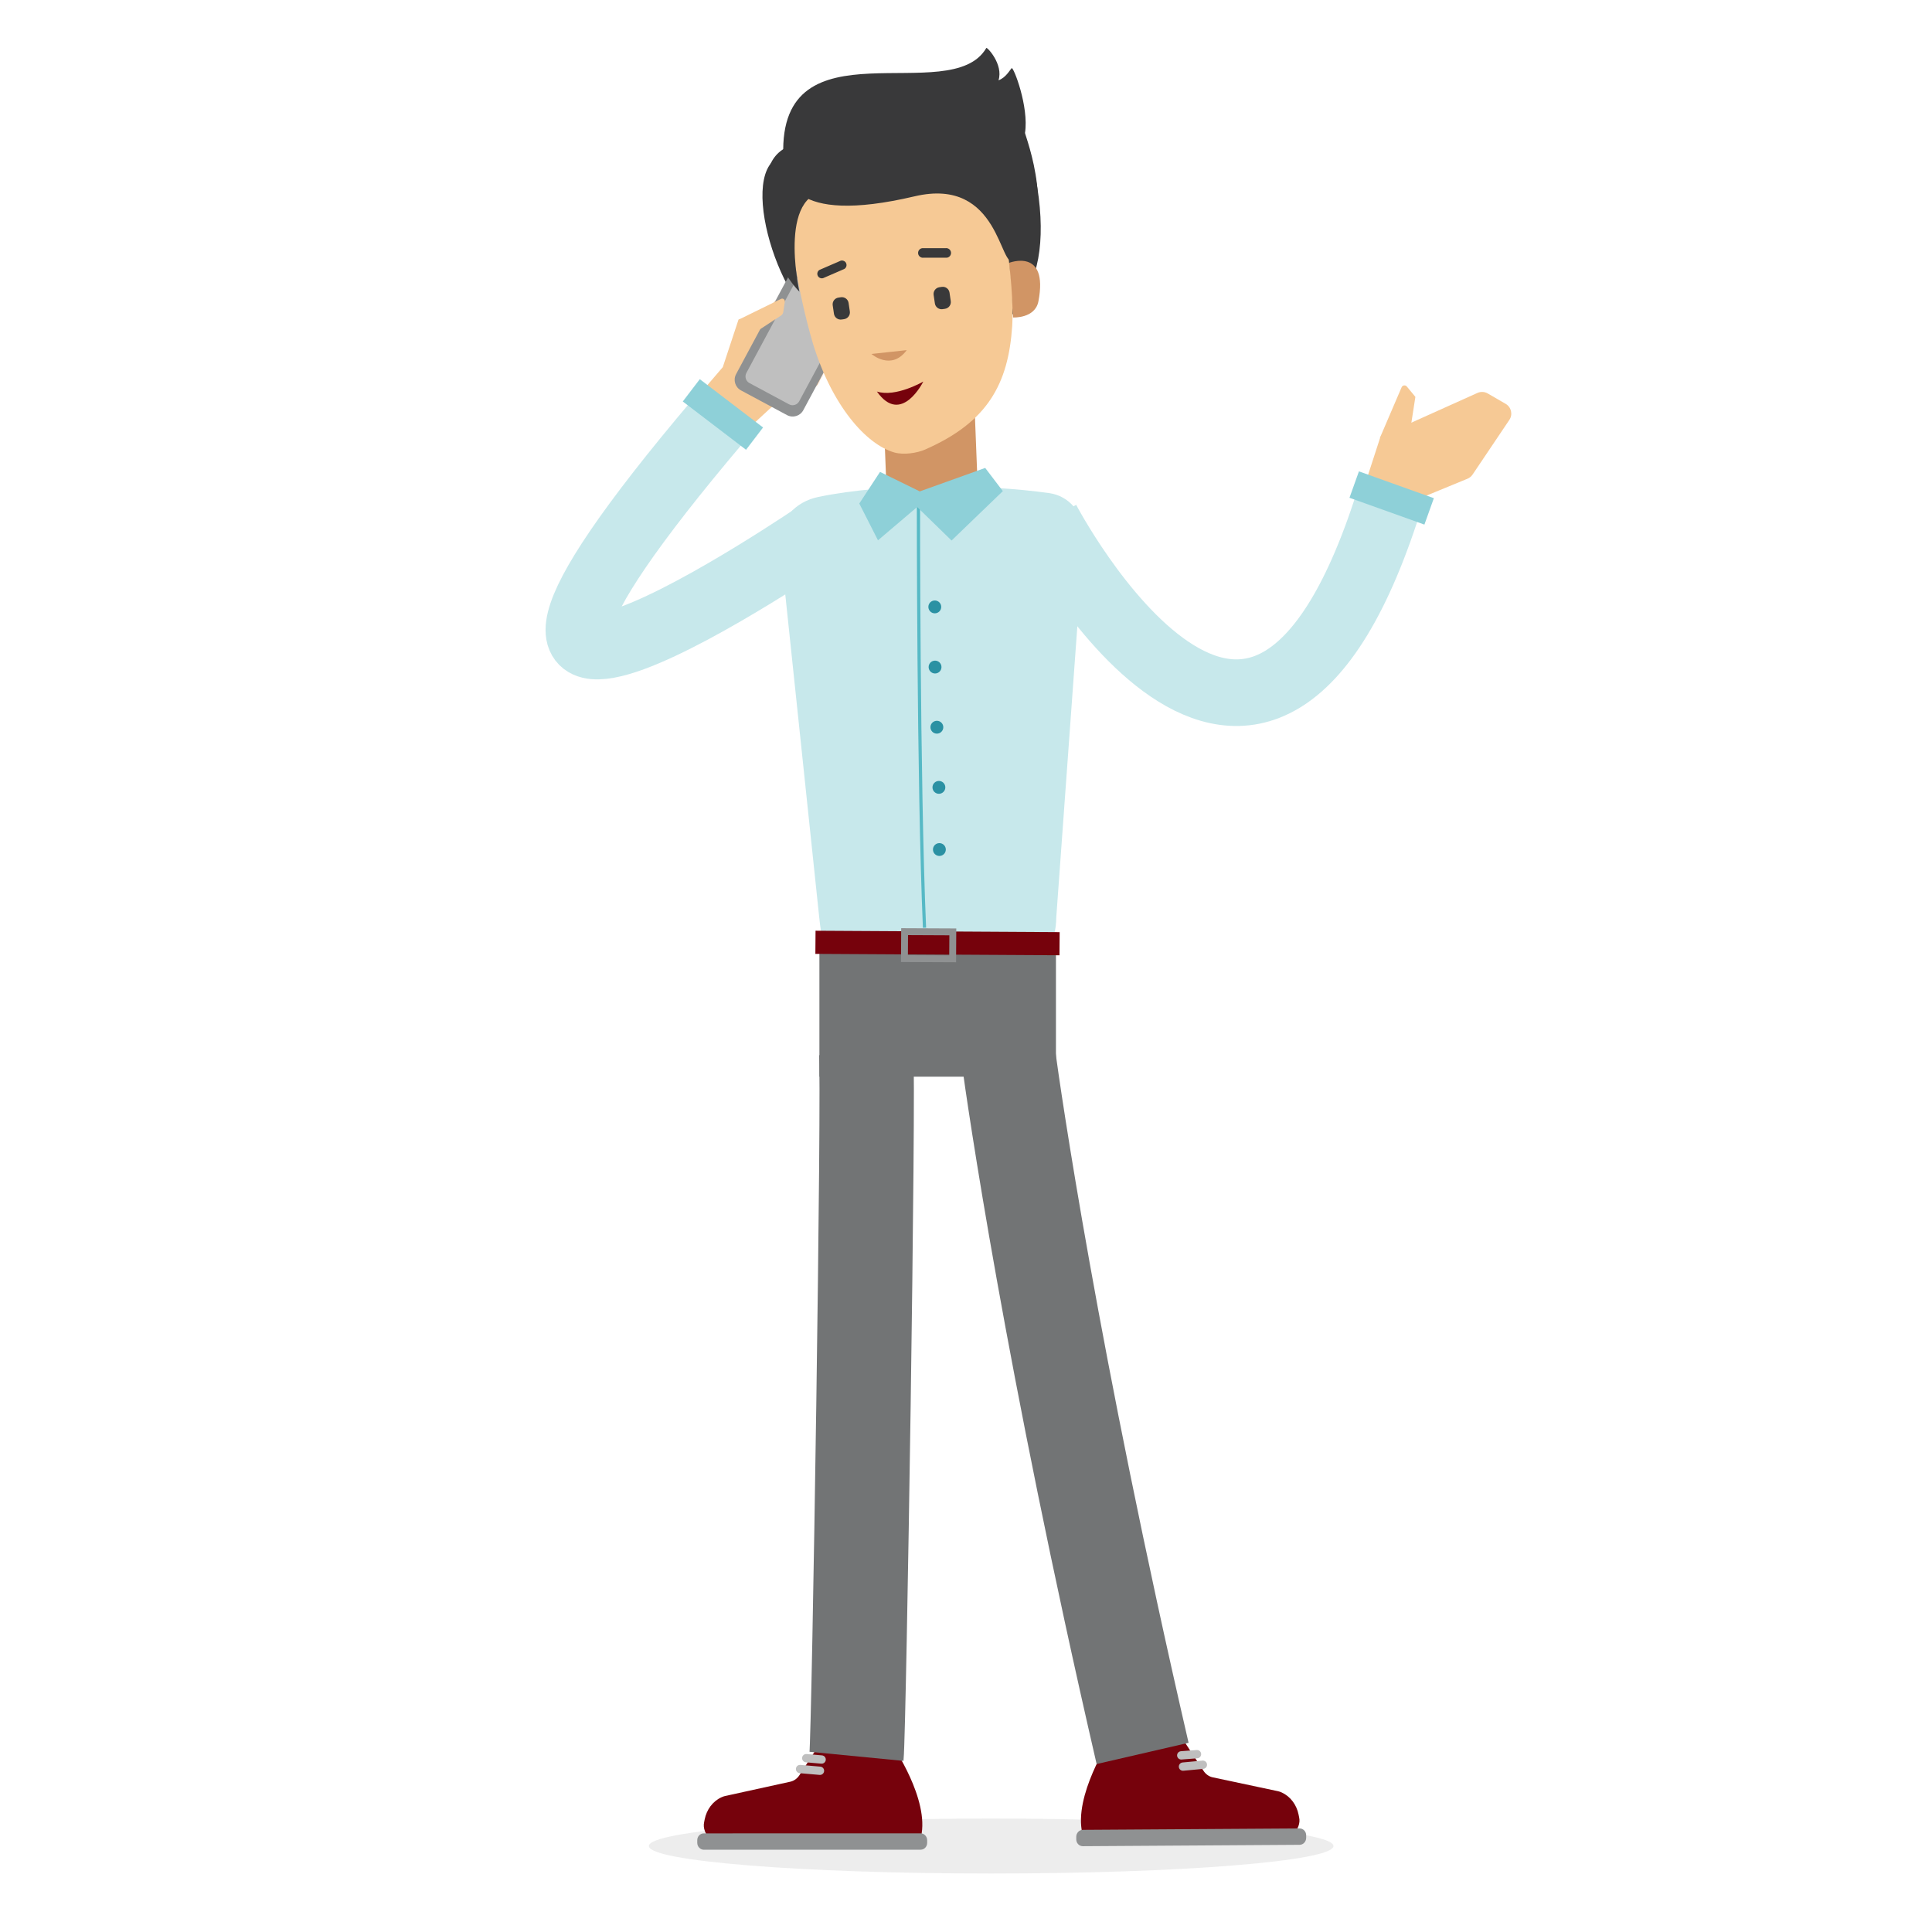 <svg width="1200" height="1200" viewBox="0 0 1200 1200" fill="none" xmlns="http://www.w3.org/2000/svg">
<path d="M637.59 596.17L522.9 592.9C511.37 593.27 510.17 582.34 508.74 568.89L484.57 339.03C482.82 322.58 494.35 311.56 508.25 308.67C551.37 299.7 612.26 300.76 651.78 306.29C663.78 307.97 673.33 318.49 673.23 332.74L656.08 569.66C655.98 584.18 649.92 595.76 637.59 596.16V596.17Z" fill="#C7E8EB"/>
<path d="M604.851 240.831L548.245 243.055L551.081 315.239L607.688 313.015L604.851 240.831Z" fill="#D19565"/>
<path d="M935.21 250.851L924.05 244.381C922.1 243.251 919.72 243.131 917.67 244.051L857.47 271.141L845.12 309.161L847.22 323.8L911.49 297.34C912.77 296.81 913.86 295.921 914.63 294.781L937.49 260.8C939.75 257.44 938.7 252.87 935.2 250.84L935.21 250.851Z" fill="#F6C995"/>
<path d="M873.62 281.99L879.12 246.5L873.8 240.07C872.89 238.97 871.13 239.22 870.57 240.53L857.08 271.97L873.62 281.99Z" fill="#F6C995"/>
<path d="M509.71 330.29C509.71 330.29 219.14 529.29 446.4 260.98" stroke="#C7E8EB" stroke-width="41.37" stroke-miterlimit="10"/>
<path d="M650.1 323.15C650.1 323.15 781.92 575.35 864.39 305.71" stroke="#C7E8EB" stroke-width="41.37" stroke-miterlimit="10"/>
<path d="M838.185 309.18L884.725 325.835L890.594 309.434L844.054 292.779L838.185 309.18Z" fill="#8ED0D8"/>
<path d="M570.46 308.97C570.46 308.97 570.3 486.45 574.23 576.24" stroke="#56B9C5" stroke-width="1.99" stroke-miterlimit="10"/>
<path d="M580.62 380.95C582.823 380.95 584.61 379.163 584.61 376.96C584.61 374.756 582.823 372.97 580.62 372.97C578.416 372.97 576.63 374.756 576.63 376.96C576.63 379.163 578.416 380.95 580.62 380.95Z" fill="#2B91A3"/>
<path d="M580.78 418.31C582.984 418.31 584.77 416.524 584.77 414.32C584.77 412.116 582.984 410.33 580.78 410.33C578.576 410.33 576.79 412.116 576.79 414.32C576.79 416.524 578.576 418.31 580.78 418.31Z" fill="#2B91A3"/>
<path d="M581.91 455.68C584.114 455.68 585.9 453.894 585.9 451.69C585.9 449.487 584.114 447.7 581.91 447.7C579.706 447.7 577.92 449.487 577.92 451.69C577.92 453.894 579.706 455.68 581.91 455.68Z" fill="#2B91A3"/>
<path d="M583.17 493.04C585.373 493.04 587.16 491.253 587.16 489.05C587.16 486.846 585.373 485.06 583.17 485.06C580.966 485.06 579.18 486.846 579.18 489.05C579.18 491.253 580.966 493.04 583.17 493.04Z" fill="#2B91A3"/>
<path d="M583.47 531.65C585.674 531.65 587.461 529.864 587.461 527.66C587.461 525.456 585.674 523.67 583.47 523.67C581.267 523.67 579.48 525.456 579.48 527.66C579.48 529.864 581.267 531.65 583.47 531.65Z" fill="#2B91A3"/>
<path opacity="0.41" d="M615.64 1163.67C733.056 1163.67 828.24 1156.03 828.24 1146.6C828.24 1137.17 733.056 1129.53 615.64 1129.53C498.224 1129.53 403.04 1137.17 403.04 1146.6C403.04 1156.03 498.224 1163.67 615.64 1163.67Z" fill="#D1D1D1"/>
<path d="M508.95 668.74H655.87V589.59H508.95V668.74Z" fill="#727475"/>
<path d="M506.44 592.47L658.06 593.34L658.17 578.97L506.55 578.09L506.44 592.47Z" fill="#76020C"/>
<path d="M734.8 1080.52L689.43 1080.57C689.43 1080.57 666.63 1115.54 672.3 1138.79L793.45 1144C800.02 1144.28 808.66 1136.18 806.9 1128.71L806.55 1126.98C805.32 1120.98 801.52 1115.83 796.15 1113.37C795.31 1112.98 794.51 1112.7 793.8 1112.55L753.22 1103.93C750.93 1103.44 748.89 1101.99 747.48 1099.83L734.81 1080.52H734.8Z" fill="#76020C"/>
<path d="M672.57 1146.71L807.19 1145.85C809.45 1145.84 811.29 1143.9 811.29 1141.54V1139.94C811.29 1137.57 809.461 1135.67 807.201 1135.68L672.581 1136.54C670.321 1136.55 668.48 1138.49 668.48 1140.85V1142.45C668.48 1144.82 670.31 1146.72 672.57 1146.71Z" fill="#8F9192"/>
<path d="M734.771 1097.27L747.13 1096.11" stroke="#BFBFBF" stroke-width="5.16" stroke-linecap="round" stroke-linejoin="round"/>
<path d="M733.69 1090.29L743.48 1089.54" stroke="#BFBFBF" stroke-width="5.16" stroke-linecap="round" stroke-linejoin="round"/>
<path d="M509.151 1083.11L554.181 1083.87C554.181 1083.87 577.551 1117.67 572.031 1140.96L450.911 1146.98C444.341 1147.31 435.651 1139.26 437.351 1131.78L437.691 1130.05C438.881 1124.04 442.641 1118.87 448.001 1116.37C448.841 1115.98 449.641 1115.69 450.351 1115.54L490.881 1106.65C493.161 1106.15 495.191 1104.68 496.601 1102.51L509.151 1083.12V1083.11Z" fill="#76020C"/>
<path d="M571.83 1148.88L437.21 1148.91C434.95 1148.91 433.1 1146.99 433.08 1144.63V1143.03C433.05 1140.66 434.87 1138.74 437.13 1138.74L571.75 1138.71C574.01 1138.71 575.86 1140.63 575.88 1142.99V1144.59C575.91 1146.96 574.09 1148.88 571.83 1148.88Z" fill="#8F9192"/>
<path d="M509.301 1099.86L496.931 1098.78" stroke="#BFBFBF" stroke-width="5.16" stroke-linecap="round" stroke-linejoin="round"/>
<path d="M510.33 1092.87L500.78 1092.03" stroke="#BFBFBF" stroke-width="5.16" stroke-linecap="round" stroke-linejoin="round"/>
<path d="M561.77 595.4L591.71 595.54L591.81 578.8L561.87 578.66L561.77 595.4Z" stroke="#8F9192" stroke-width="4.27" stroke-miterlimit="10"/>
<path d="M537.95 652.62C539.89 672.82 533.64 1073.9 531.99 1090.89" stroke="#727475" stroke-width="58.62" stroke-miterlimit="10"/>
<path d="M626.38 656.4C629.71 681.01 652.93 843.24 709.69 1089.08" stroke="#727475" stroke-width="58.62" stroke-miterlimit="10"/>
<path d="M513.14 204.47C586.75 265.7 626.78 203.06 639.56 177.18C649.05 157.97 648.71 126.84 638.5 90.13C622.55 32.73 479.48 39.05 489.91 96.06C454.93 97.37 482.47 190.29 513.14 204.45" fill="#39393A"/>
<path d="M434.14 245.32L448.87 228.11C448.92 228.05 448.96 227.98 448.98 227.91L458.61 198.78C458.66 198.63 458.76 198.49 458.91 198.43C460.94 197.59 468.81 197.67 470.29 197.69C470.45 197.69 470.59 197.63 470.71 197.52L481.69 186.84C481.83 186.71 482.02 186.65 482.2 186.68L495.4 188.79C495.54 188.81 495.66 188.88 495.75 188.98L519.26 215.49C519.42 215.67 519.46 215.94 519.34 216.16L507.63 239.02C507.57 239.14 507.48 239.23 507.36 239.29L479.01 253.09C478.96 253.12 478.91 253.15 478.87 253.19L458.17 272.29C457.92 272.52 457.54 272.5 457.32 272.25L434.14 246.12C433.94 245.9 433.94 245.56 434.14 245.33V245.32Z" fill="#F6C995"/>
<mask id="mask0_2429_3085" style="mask-type:luminance" maskUnits="userSpaceOnUse" x="433" y="186" width="87" height="87">
<path d="M434.14 245.32L448.87 228.11C448.92 228.05 448.96 227.98 448.98 227.91L458.61 198.78C458.66 198.63 458.76 198.49 458.91 198.43C460.94 197.59 468.81 197.67 470.29 197.69C470.45 197.69 470.59 197.63 470.71 197.52L481.69 186.84C481.83 186.71 482.02 186.65 482.2 186.68L495.4 188.79C495.54 188.81 495.66 188.88 495.75 188.98L519.26 215.49C519.42 215.67 519.46 215.94 519.34 216.16L507.63 239.02C507.57 239.14 507.48 239.23 507.36 239.29L479.01 253.09C478.96 253.12 478.91 253.15 478.87 253.19L458.17 272.29C457.92 272.52 457.54 272.5 457.32 272.25L434.14 246.12C433.94 245.9 433.94 245.56 434.14 245.33V245.32Z" fill="white"/>
</mask>
<g mask="url(#mask0_2429_3085)">
<path opacity="0.45" d="M510.16 267.01L486.76 235.81L504.7 206.95L519.36 216.15L510.16 267.01Z" fill="#D19565"/>
</g>
<path d="M532.734 176.058L504.144 160.708C500.514 158.76 495.991 160.122 494.043 163.752L457.2 232.378C455.251 236.008 456.614 240.53 460.244 242.479L488.834 257.828C492.464 259.777 496.986 258.414 498.935 254.784L535.778 186.159C537.727 182.529 536.364 178.006 532.734 176.058Z" fill="#8F9192"/>
<path d="M528.868 178.944L504.242 165.723C501.985 164.511 499.172 165.359 497.96 167.616L463.59 231.634C462.378 233.892 463.226 236.705 465.484 237.917L490.109 251.138C492.367 252.35 495.18 251.502 496.392 249.244L530.761 185.227C531.973 182.969 531.126 180.156 528.868 178.944Z" fill="#BFBFBF"/>
<path d="M464.54 209.43L485.24 195.89C485.91 195.4 486.35 194.67 486.49 193.85L487.48 187.29C487.58 186.04 486.32 185.12 485.16 185.61L458.74 198.57L464.54 209.43Z" fill="#F6C995"/>
<path d="M626.76 163.26C626.76 163.26 651.42 153.6 644.98 187.17C642.92 197.91 629.23 197.19 629.23 197.19L626.75 163.26H626.76Z" fill="#D19565"/>
<path d="M620.95 122.3C620.95 122.3 630.46 175.58 628.71 202.29C626.33 238.55 613.4 262.19 574.63 279.21C569.6 281.42 561.26 282.7 555.45 281.03C537.99 276.02 516.75 252.09 504.85 213.13C494.89 178.9 491.48 149.06 489.08 132.78C486.68 116.5 494.09 80.36 534.57 72.01C575.06 63.65 614.68 66.78 620.94 122.3H620.95Z" fill="#F6C995"/>
<path d="M563.2 217.47L541.27 219.85C541.27 219.85 553.53 230.6 563.2 217.47Z" fill="#D19565"/>
<path d="M477.7 104.66C467 152.69 496.53 181.18 496.53 181.18C496.53 181.18 481.5 113.95 518.93 118.93C506.26 75.51 480.88 90.41 477.7 104.66Z" fill="#39393A"/>
<path d="M585.463 192.023L586.976 191.8C589.282 191.46 590.876 189.315 590.536 187.01L589.761 181.746C589.421 179.441 587.277 177.847 584.971 178.187L583.457 178.409C581.152 178.749 579.558 180.894 579.897 183.199L580.673 188.463C581.012 190.768 583.157 192.362 585.463 192.023Z" fill="#39393A"/>
<path d="M522.776 198.456L524.29 198.233C526.596 197.894 528.189 195.749 527.85 193.443L527.075 188.18C526.735 185.874 524.59 184.28 522.285 184.62L520.771 184.843C518.465 185.183 516.871 187.327 517.211 189.633L517.986 194.896C518.326 197.202 520.47 198.796 522.776 198.456Z" fill="#39393A"/>
<path d="M511.91 172.48L524.42 167.06C525.76 166.26 526.19 164.53 525.4 163.19C524.6 161.85 522.87 161.42 521.53 162.21L509.02 167.63C507.68 168.43 507.25 170.16 508.04 171.5C508.84 172.84 510.57 173.27 511.91 172.48Z" fill="#39393A"/>
<path d="M573.63 160.07H588.1C589.74 159.86 590.9 158.36 590.68 156.72C590.47 155.08 588.96 153.92 587.32 154.14H572.85C571.21 154.35 570.05 155.85 570.27 157.49C570.48 159.13 571.99 160.29 573.63 160.07Z" fill="#39393A"/>
<path d="M636.65 82.56C636.66 84.14 658.73 139.75 629.82 161.69C620.82 168.52 621.41 109.42 568.12 121.93C490.37 140.19 486.98 111.03 486.51 96.65C483.76 11.91 590.53 67.84 612.62 29.8C613.06 29.04 623.33 39.98 620.2 49.85C624.67 48.33 627.29 43.43 628.34 42.33C629.42 41.2 639.19 66.26 636.65 82.56Z" fill="#39393A"/>
<path d="M573.47 237C573.47 237 559.81 264.7 544.67 243.19C556.31 246.98 573.47 237 573.47 237Z" fill="#76020C"/>
<path d="M424.088 249.364L463.377 279.359L473.948 265.513L434.659 235.518L424.088 249.364Z" fill="#8ED0D8"/>
<path d="M611.93 290.64L571.29 305.21L546.6 293.11L533.72 312.76L545.33 335.59L569.66 314.91L591.03 335.73L622.88 305.04L611.93 290.64Z" fill="#8ED0D8"/>
</svg>
